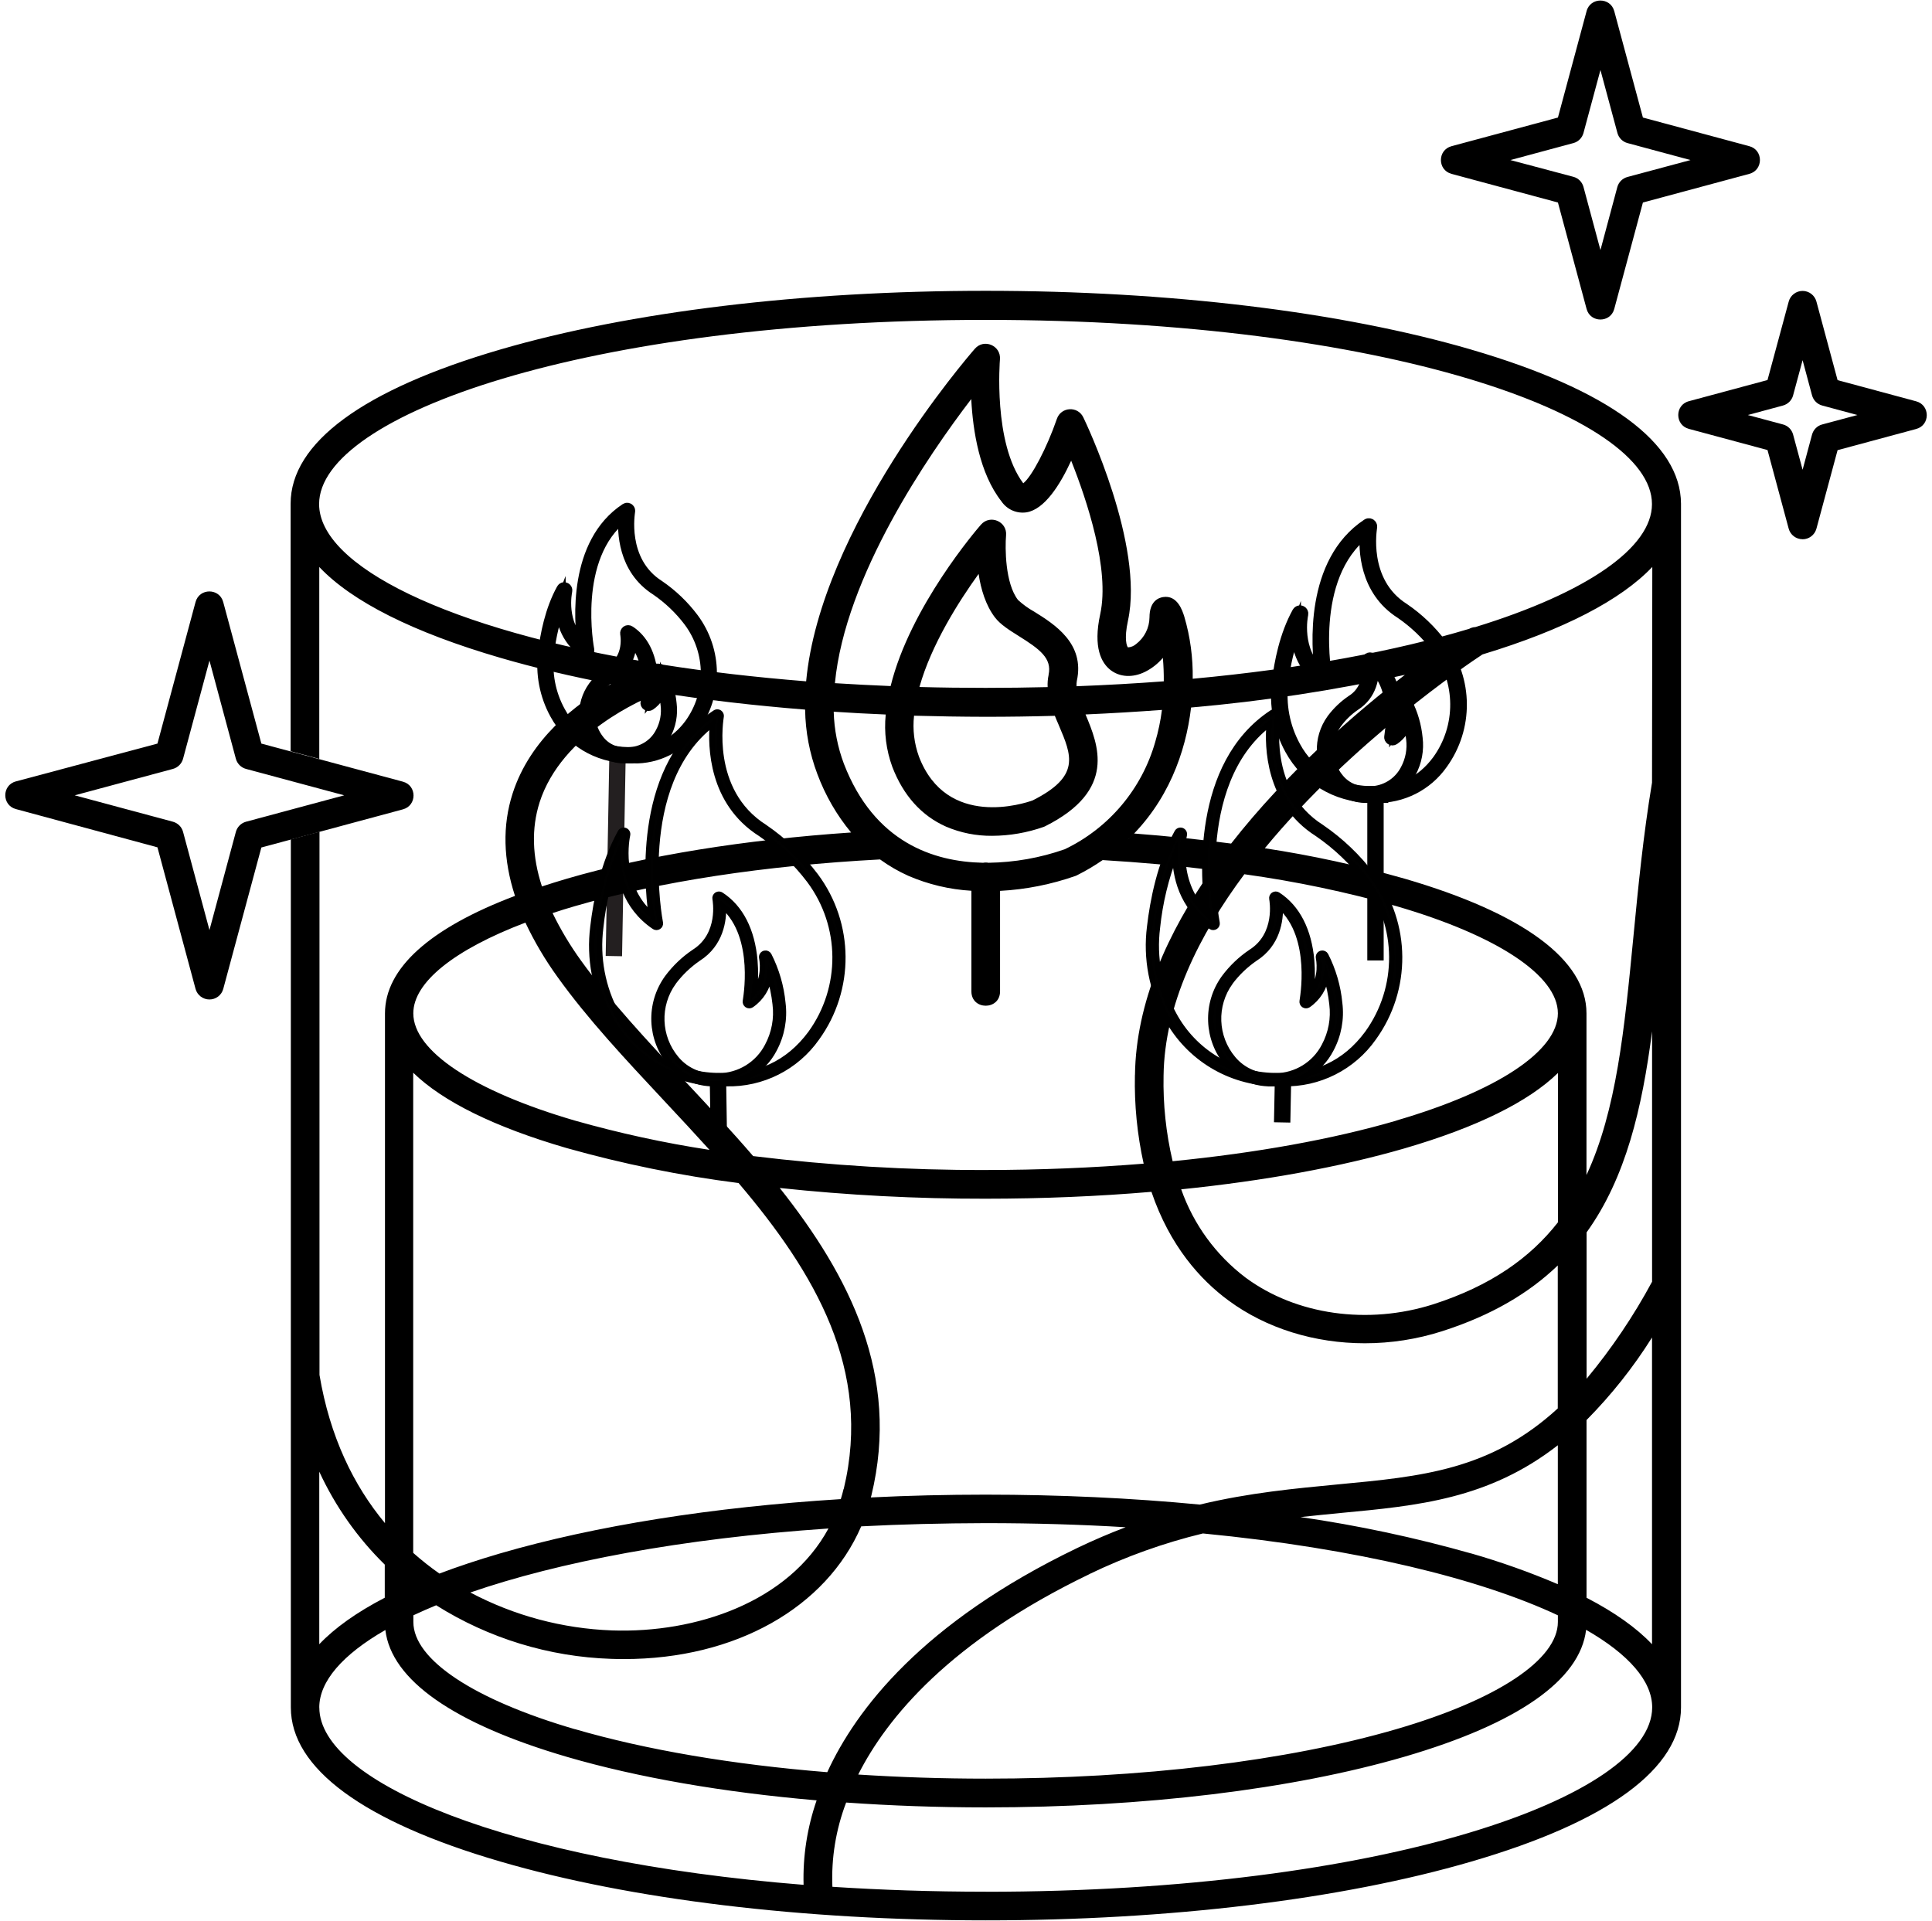 <svg viewBox="0 0 354 352" xmlns:xlink="http://www.w3.org/1999/xlink" xmlns="http://www.w3.org/2000/svg"><defs><style>.cls-1{clip-path:url(#clippath);}.cls-2,.cls-3{stroke-width:0px;}.cls-2,.cls-4{fill:none;}.cls-5{fill:#fff;stroke:#231f20;}.cls-5,.cls-6,.cls-7,.cls-4{stroke-miterlimit:10;}.cls-5,.cls-4{stroke-width:3px;}.cls-3{fill:#000;}.cls-6{stroke-width:2px;}.cls-6,.cls-7{fill:#010101;}.cls-6,.cls-7,.cls-4{stroke:#000;}</style><clipPath id="clippath"><rect height="352" width="354" class="cls-2"></rect></clipPath></defs><g id="Layer_2"><line y2="175.2" x2="112.48" y1="138.89" x1="113.14" class="cls-5"></line><line y2="206.99" x2="131.69" y1="198.53" x1="131.56" class="cls-4"></line><line y2="205.68" x2="234.93" y1="198.57" x1="235.07" class="cls-4"></line><line y2="176" x2="252.03" y1="146.13" x1="252.03" class="cls-4"></line></g><g id="Layer_1"><path d="M330.28,98.81c-1.19,0-2.23-.79-2.54-1.94l-3.88-14.4-14.41-3.88c-2.59-.7-2.59-4.38,0-5.07l14.41-3.88,3.89-14.39c.31-1.14,1.35-1.94,2.54-1.94,1.18,0,2.22.8,2.53,1.94l3.88,14.41,14.4,3.88c2.59.7,2.59,4.38,0,5.07l-14.4,3.88-3.88,14.4c-.32,1.14-1.35,1.93-2.54,1.93h0ZM320.25,76.05l6.45,1.73c.91.24,1.61.95,1.85,1.85l1.74,6.45,1.73-6.45c.25-.9.95-1.61,1.86-1.85l6.45-1.73-6.45-1.74c-.91-.25-1.61-.95-1.86-1.86l-1.73-6.45-1.74,6.45c-.24.91-.95,1.61-1.85,1.86l-6.45,1.74ZM320.25,76.05" class="cls-3"></path><path d="M38.37,183.15c-1.19,0-2.23-.8-2.54-1.94l-6.98-25.94-25.94-7.01c-2.59-.7-2.59-4.38,0-5.07l25.94-6.93,6.98-25.94c.7-2.59,4.37-2.59,5.07,0l6.99,25.94,25.94,6.98c2.59.7,2.59,4.37,0,5.07l-25.94,6.99-6.99,25.94c-.32,1.14-1.36,1.92-2.54,1.91h0ZM13.69,145.74l18,4.84c.9.25,1.61.95,1.85,1.85l4.84,18,4.84-18c.25-.9.95-1.6,1.85-1.85l18-4.84-18-4.84c-.9-.25-1.6-.95-1.85-1.85l-4.84-18-4.84,18c-.25.9-.95,1.6-1.85,1.85l-18,4.84ZM13.69,145.74" class="cls-3"></path><g class="cls-1"><path d="M269.54,64.05c-23.79-6.94-55.38-10.76-88.94-10.76s-65.14,3.82-88.94,10.76c-25.14,7.34-38.41,17.1-38.41,28.25v45.36l5.25,1.41v-35.17c6,6.35,17.25,12,33.17,16.64,6.24,1.82,13.03,3.43,20.25,4.81-6.37,3.61-14.79,10.06-18,20.07-1.88,5.86-1.72,12.13.44,18.75-15.64,5.92-23.82,13.28-23.82,21.52v93.42c-5.75-6.9-10.1-15.84-12-27.16v-99.54l-5.25,1.41v159.07c0,11.14,13.28,20.92,38.42,28.24,23.79,6.95,55.38,10.77,88.93,10.77s65.15-3.82,88.94-10.77c25.14-7.32,38.43-17.1,38.43-28.24V92.3c-.05-11.14-13.34-20.91-38.48-28.25h0ZM98.86,147.05c4.05-12.62,18.82-18.93,21.95-20.14,8.47,1.34,17.43,2.39,26.71,3.12.06,4.04.82,8.05,2.25,11.83,1.45,3.88,3.53,7.5,6.18,10.69-19.5,1.33-37.5,4.21-52.06,8.46-1.58.47-3.11.94-4.59,1.43-1.8-5.51-1.94-10.64-.44-15.38h0ZM203.44,122.75c1.7,1.34,4.09,1.5,6.39.35,1.24-.62,2.34-1.49,3.24-2.55.13,1.43.18,2.86.17,4.3-5.16.39-10.48.69-15.98.9-.03-.33-.01-.66.05-.99,1.5-6.86-4.11-10.37-7.82-12.68-1.07-.59-2.06-1.31-2.96-2.14-2.38-3.06-2.38-9.59-2.19-11.84.23-2.54-2.93-3.88-4.6-1.96-.7.8-12.98,15.04-16.55,29.58-3.47-.14-6.87-.32-10.21-.53,1.88-19.63,17.12-41.78,24.98-52.06.3,5.81,1.5,13.61,5.54,18.75,1.02,1.5,2.81,2.28,4.61,2,3.27-.55,6.1-4.97,8.16-9.46,2.9,7.28,7.11,19.91,5.32,28.13-1.34,6.15.25,8.93,1.85,10.2h0ZM194.01,132.91c2.38,5.59,3.99,9.34-4.79,13.76-1.5.55-15.75,5.25-20.84-8.02-.87-2.4-1.18-4.96-.9-7.5,4.33.12,8.7.19,13.11.2,4.27,0,8.5-.06,12.69-.18.22.59.48,1.14.73,1.73h0ZM192.14,123.66c-.16.74-.22,1.5-.18,2.25-3.72.09-7.51.14-11.37.14-4.12,0-8.16-.05-12.12-.16,2.17-7.74,7.17-15.63,10.84-20.72.41,2.76,1.29,5.74,3,7.98,1.01,1.31,2.62,2.31,4.32,3.38,3.86,2.41,6.16,4.09,5.5,7.12h0ZM162.29,130.94c-.33,3.25.09,6.53,1.21,9.59,2.02,5.25,5.34,8.95,9.85,10.95,2.67,1.14,5.54,1.71,8.45,1.68,3.22-.01,6.41-.57,9.45-1.64l.23-.1c13.22-6.61,9.75-14.94,7.42-20.5,4.74-.21,9.41-.49,14-.83-.25,1.98-.66,3.93-1.22,5.84-2.45,8.64-8.48,15.81-16.58,19.69-4.49,1.58-9.2,2.41-13.96,2.48-.17-.03-.35-.05-.53-.05-.16,0-.32.02-.48.05-9.09-.18-19.95-3.75-25.5-18.13-1.15-3.06-1.78-6.28-1.87-9.55,3.15.21,6.32.38,9.52.51h0ZM257.39,123.69c-9,6.95-21.59,17.8-31.81,30.89-5.72-.75-11.66-1.38-17.77-1.84-.43.44-.87.88-1.32,1.3,7.5-7.04,10.78-16.16,11.75-24.39,13.17-1.15,26.24-3.14,39.15-5.98v.02ZM302.71,234.87c-3.4,6.31-7.42,12.27-12,17.78v-26.82c7.21-10.03,10.17-22.73,12-36.84v45.88ZM105.33,316.87c-18.52-5.41-29.59-12.75-29.59-19.65v-1.22c1.33-.62,2.73-1.24,4.18-1.84,9.63,6.06,20.69,9.45,32.06,9.82.8.03,1.59.04,2.36.04,20.44,0,37.03-9.43,43.46-24.32,7.29-.38,14.88-.57,22.78-.59,8.93,0,17.5.26,25.67.75-2.89,1.1-5.86,2.36-8.92,3.83-28.34,13.65-40.5,29.61-45.75,41.06-17.35-1.4-33.21-4.09-46.27-7.9h0ZM142.83,217.69c12.54,1.34,25.13,1.99,37.73,1.97,10.44,0,20.66-.43,30.42-1.26,3.38,9.96,9,16.14,14.09,19.89,6.97,5.16,15.86,7.86,25,7.86,4.8,0,9.57-.74,14.14-2.2,9.08-2.9,15.96-7,21.22-12.06v26.2c-12.33,11.3-24.85,12.47-40.29,13.92-7.76.75-16.12,1.5-25.3,3.7-12.52-1.2-25.73-1.82-39.27-1.82-7.09,0-14.11.17-21,.51,0-.11.07-.22.09-.34,5.35-22.04-4.01-40.25-16.79-56.37h-.03ZM154.57,272.84c-.15.64-.32,1.25-.51,1.87-23.46,1.46-45,4.87-62.43,9.95-4,1.17-7.71,2.4-11.12,3.69-1.67-1.17-3.27-2.44-4.8-3.79v-87.99c5.39,5.25,14.84,9.95,28.12,13.81,10.33,2.91,20.86,5.06,31.5,6.41,13.97,16.45,24.5,34.21,19.27,56.05h-.03ZM151.8,280.09c-7.31,13.5-24.28,19.21-39.65,18.68-9.07-.33-17.95-2.7-25.97-6.95,16.12-5.57,38.58-9.9,65.65-11.73h-.03ZM199.6,288.45c6.66-3.21,13.63-5.71,20.81-7.45,28.34,2.75,50.8,8.33,65.04,15v1.21c0,6.9-11.06,14.25-29.59,19.65-20.06,5.85-46.79,9.07-75.26,9.07-7.96,0-15.75-.26-23.35-.75,5.24-10.39,16.82-24.43,42.38-36.73h-.03ZM269.5,284.65c-10.24-2.9-20.67-5.12-31.21-6.65,2.51-.28,4.96-.51,7.36-.75,14.17-1.33,27.12-2.54,39.79-12.41v25.46c-5.18-2.21-10.5-4.1-15.91-5.65h-.03ZM285.45,224c-5.1,6.52-12.32,11.62-22.81,15-12,3.83-25.17,1.96-34.41-4.88-5.44-4.12-9.54-9.75-11.8-16.18,15.2-1.55,29.15-4.09,40.91-7.5,13.27-3.87,22.73-8.55,28.12-13.82v27.38ZM255.86,205.35c-11.71,3.42-25.72,5.93-41,7.44-1.21-5.15-1.77-10.42-1.66-15.7.17-12.95,6.43-25.65,14.8-36.89,9.41,1.31,18.72,3.26,27.86,5.85,18.53,5.4,29.59,12.75,29.59,19.64s-11.06,14.23-29.59,19.64h0ZM207.95,197c-.12,5.46.42,10.91,1.6,16.24-9.3.75-19.02,1.16-28.96,1.16-14.24.04-28.46-.82-42.59-2.55-4.04-4.69-8.25-9.2-12.36-13.6-7.14-7.64-13.89-14.87-19.2-22.25-1.98-2.74-3.72-5.65-5.19-8.68,1.32-.44,2.68-.86,4.09-1.27,15.45-4.5,34.82-7.44,55.91-8.56,1.62,1.17,3.35,2.18,5.18,3,3.66,1.58,7.57,2.51,11.56,2.74v18.44c0,3.5,5.25,3.5,5.25,0v-18.42c4.73-.25,9.39-1.18,13.86-2.75l.22-.1c1.64-.82,3.21-1.75,4.72-2.79,6.88.41,13.56,1.01,19.97,1.8-8.02,11.41-13.87,24.26-14.05,37.59h0ZM157.12,153.9l.04.04-.04-.04ZM205.09,155.27l.14-.11-.14.11ZM96.27,169.07c1.65,3.5,3.63,6.84,5.9,9.98,5.49,7.66,12.36,15,19.63,22.78,2.75,2.94,5.51,5.9,8.2,8.88-8.33-1.27-16.57-3.07-24.68-5.37-18.52-5.41-29.59-12.75-29.59-19.65,0-5.68,7.51-11.67,20.53-16.62h0ZM58.5,269.68c2.94,6.36,7,12.13,12,17.03v6.07c-5.13,2.66-9.15,5.52-12,8.52v-31.62ZM58.5,312.9c0-4.79,4.25-9.69,12.11-14.21,1.09,9.18,12.53,17.18,33.27,23.25,12.98,3.79,28.66,6.5,45.75,7.97-1.72,4.98-2.54,10.22-2.39,15.48-54.23-4.34-88.73-18.82-88.73-32.49h0ZM180.61,346.65c-9.82,0-19.2-.32-28.09-.9-.22-5.27.64-10.52,2.52-15.44,8.25.58,16.85.89,25.57.89,28.95,0,56.2-3.3,76.74-9.29,20.73-6.05,32.18-14.05,33.27-23.25,7.85,4.5,12.11,9.42,12.11,14.21-.02,16.34-49.08,33.79-122.13,33.79h.01ZM290.7,292.77v-32.55c4.54-4.59,8.57-9.66,12-15.13v56.21c-2.85-3.01-6.87-5.86-12-8.52h0ZM302.7,143.41c-1.62,9.75-2.54,19.21-3.42,28.33-1.63,16.8-3.08,31.74-8.59,43.58v-29.64c0-9.75-11.54-18.32-33.37-24.68-8.4-2.39-16.94-4.25-25.57-5.56,16.07-19.5,37.18-33.75,39.89-35.52,14.86-4.5,25.34-9.95,31.11-16.03l-.05,39.51ZM270.25,114.91c-.37.03-.73.14-1.05.32-13.5,4.06-30.65,7.3-50.66,9.15.06-3.85-.45-7.69-1.54-11.38-.34-1.09-1.26-4-3.89-3.59-.93.15-2.49.83-2.49,3.75-.03,1.91-.93,3.69-2.44,4.85-.42.37-.95.59-1.5.62-.2-.16-.75-1.5,0-4.91,3-13.84-7.73-36.3-8.19-37.25-1.02-2.11-4.08-1.93-4.84.29-1.83,5.31-4.61,10.6-6.16,11.8-5.54-7.37-4.28-22.55-4.27-22.7.22-2.53-2.92-3.87-4.59-1.96-1.38,1.58-28.3,32.78-30.92,60.95-9.34-.75-18.09-1.76-26.19-3.04-.36-.15-.75-.21-1.14-.19-38.52-6.22-61.91-18-61.91-29.25,0-16.3,49.07-33.75,122.11-33.75s122.11,17.46,122.11,33.75c.02,7.94-11.79,16.21-32.43,22.56h0ZM270.25,114.91" class="cls-3"></path><path d="M320.53,26.79l-19.5-5.25-5.25-19.5c-.7-2.59-4.38-2.59-5.07,0l-5.25,19.5-19.5,5.25c-2.59.7-2.59,4.37,0,5.07l19.5,5.25,5.25,19.5c.69,2.59,4.38,2.59,5.07,0l5.25-19.5,19.5-5.25c2.59-.7,2.59-4.38,0-5.07h0ZM298.2,32.43c-.89.24-1.6.93-1.85,1.82l-3.1,11.57-3.11-11.57c-.24-.9-.95-1.61-1.85-1.85l-11.54-3.07,11.54-3.11c.9-.24,1.61-.95,1.85-1.85l3.11-11.54,3.11,11.54c.24.9.95,1.61,1.85,1.85l11.54,3.11-11.55,3.1ZM298.2,32.43" class="cls-3"></path></g><path d="M116,138.89c-.33,0-.67,0-1.01-.03-5.54-.08-10.61-3.15-13.25-8.02-1.89-3.44-2.64-7.39-2.15-11.28.37-3.18,1.25-7.79,3.38-11.63.11-.21.36-.3.59-.21.22.08.35.32.3.55-.06.26-1.27,6.09,2.91,9.8-.58-4.25-1.72-18.52,7.88-24.86.22-.15.52-.09.66.13.07.1.09.22.07.34,0,.09-1.69,9.15,5.37,13.63,2.4,1.64,4.52,3.67,6.27,6,4.4,5.91,4.46,13.99.14,19.97-2.55,3.62-6.74,5.73-11.17,5.62h0ZM115,137.91h.03c4.8.28,8.61-1.48,11.37-5.21,4.07-5.63,4.01-13.26-.14-18.83-1.68-2.23-3.72-4.17-6.02-5.75-6.08-3.85-6.16-10.81-5.93-13.51-9.7,7.47-6.45,24.3-6.42,24.48.03.19-.05.37-.2.48-.16.11-.37.11-.53,0-3.68-2.5-4.41-6.3-4.45-8.85-1.11,2.88-1.84,5.89-2.16,8.95-.47,3.69.24,7.44,2.03,10.7,2.46,4.58,7.2,7.46,12.4,7.53h.03Z" class="cls-6"></path><path d="M114.55,138.89c-2.08.05-4.07-.85-5.41-2.44-2.55-3.03-2.71-7.4-.39-10.61.92-1.23,2.03-2.3,3.3-3.16,3.39-2.15,2.62-6.38,2.58-6.56-.03-.18.05-.37.2-.48.16-.11.37-.11.53,0,2.41,1.56,3.84,4.37,4.16,8.1.1,1.27.09,2.55-.04,3.81,1.4-1.74.92-4.04.89-4.16-.06-.26.11-.51.37-.57.2-.04.41.05.52.23.94,1.84,1.52,3.84,1.72,5.9.25,1.97-.12,3.97-1.07,5.72-1.33,2.57-3.97,4.19-6.86,4.2h-.5ZM109.52,126.4c-2.06,2.85-1.91,6.73.35,9.42,1.26,1.51,3.19,2.3,5.15,2.11h.05c2.53-.02,4.85-1.44,6.01-3.69.85-1.58,1.18-3.38.95-5.16-.13-1.16-.36-2.3-.71-3.42-.22,1.44-1.02,2.72-2.23,3.54-.16.11-.37.11-.53,0-.16-.1-.24-.29-.2-.48,0-.08,1.51-7.85-2.7-11.65.05,1.64-.29,4.62-3.12,6.41-1.16.8-2.19,1.78-3.03,2.91h0Z" class="cls-6"></path><path d="M252.03,146.13c-.37,0-.73,0-1.1-.03-6.08-.09-11.63-3.45-14.53-8.79-2.07-3.77-2.89-8.1-2.35-12.36.4-3.49,1.37-8.54,3.7-12.75.13-.23.4-.33.64-.24.24.09.38.35.32.6-.06.29-1.39,6.68,3.19,10.74-.64-4.66-1.89-20.3,8.64-27.25.24-.16.56-.09.72.15.07.11.1.25.08.38,0,.1-1.86,10.03,5.89,14.93,2.64,1.8,4.96,4.02,6.88,6.57,4.83,6.48,4.89,15.34.16,21.89-2.79,3.97-7.38,6.29-12.24,6.16h0ZM250.93,145.05h.03c5.26.3,9.44-1.62,12.46-5.71,4.46-6.17,4.4-14.53-.16-20.64-1.85-2.44-4.07-4.57-6.6-6.31-6.67-4.22-6.75-11.85-6.5-14.8-10.63,8.19-7.07,26.64-7.03,26.83.03.2-.05.41-.22.52-.18.12-.4.12-.58,0-4.03-2.74-4.83-6.91-4.88-9.7-1.22,3.15-2.02,6.45-2.37,9.81-.52,4.05.26,8.15,2.22,11.73,2.69,5.01,7.89,8.18,13.59,8.26h.04Z" class="cls-6"></path><path d="M250.43,146.13c-2.28.06-4.46-.93-5.93-2.68-2.79-3.32-2.97-8.11-.43-11.63,1-1.35,2.23-2.52,3.62-3.46,3.72-2.35,2.87-7,2.83-7.2-.04-.2.05-.41.22-.52.18-.12.4-.12.58,0,2.64,1.71,4.21,4.79,4.56,8.88.11,1.39.1,2.79-.04,4.18,1.53-1.91,1-4.43.98-4.56-.06-.28.12-.56.4-.62.22-.05.45.06.57.26,1.03,2.02,1.66,4.21,1.88,6.47.27,2.16-.14,4.35-1.17,6.27-1.46,2.81-4.36,4.59-7.52,4.6h-.55ZM244.92,132.44c-2.25,3.12-2.1,7.38.38,10.33,1.38,1.66,3.5,2.52,5.64,2.31h.06c2.78-.02,5.32-1.58,6.59-4.05.93-1.73,1.3-3.71,1.05-5.65-.14-1.27-.4-2.53-.77-3.75-.24,1.58-1.12,2.98-2.44,3.88-.18.12-.4.12-.58,0-.17-.11-.26-.32-.22-.52,0-.09,1.66-8.61-2.96-12.77.06,1.79-.32,5.07-3.42,7.03-1.27.87-2.4,1.95-3.32,3.19h0Z" class="cls-6"></path><path d="M133.06,198.57c-.5,0-.99,0-1.5-.04-8.25-.12-15.79-4.68-19.72-11.93-2.81-5.12-3.93-10.99-3.19-16.78.55-4.74,1.86-11.59,5.02-17.31.17-.31.54-.44.87-.32.33.13.52.47.44.82-.09.39-1.89,9.07,4.33,14.58-.87-6.32-2.56-27.56,11.73-36.99.33-.22.77-.13.98.2.1.15.14.33.11.51,0,.13-2.52,13.62,7.99,20.27,3.58,2.45,6.73,5.46,9.34,8.92,6.55,8.79,6.64,20.82.21,29.71-3.79,5.39-10.02,8.53-16.61,8.36h0ZM131.57,197.11h.04c7.14.41,12.82-2.2,16.92-7.75,6.06-8.38,5.97-19.72-.21-28.01-2.51-3.32-5.53-6.21-8.96-8.56-9.05-5.73-9.17-16.08-8.82-20.1-14.44,11.12-9.6,36.16-9.55,36.42.05.28-.07.55-.31.71-.24.16-.55.16-.79,0-5.48-3.72-6.56-9.38-6.62-13.17-1.66,4.28-2.74,8.76-3.21,13.32-.7,5.49.35,11.07,3.01,15.93,3.66,6.81,10.72,11.1,18.44,11.21h.05Z" class="cls-7"></path><path d="M130.89,198.57c-3.1.08-6.06-1.26-8.04-3.63-3.79-4.51-4.03-11.01-.58-15.78,1.36-1.83,3.02-3.42,4.92-4.7,5.05-3.19,3.89-9.5,3.84-9.77-.05-.27.07-.55.3-.71.24-.16.55-.16.79,0,3.58,2.32,5.71,6.5,6.19,12.06.15,1.89.14,3.79-.06,5.68,2.08-2.59,1.36-6.02,1.33-6.19-.08-.38.16-.76.54-.84.3-.07.62.07.77.35,1.39,2.74,2.26,5.72,2.55,8.78.37,2.93-.19,5.91-1.59,8.51-1.98,3.82-5.91,6.23-10.22,6.25h-.74ZM123.41,180c-3.06,4.24-2.85,10.02.52,14.02,1.88,2.25,4.75,3.42,7.66,3.14h.08c3.77-.03,7.22-2.15,8.95-5.5,1.26-2.35,1.76-5.03,1.42-7.68-.19-1.72-.54-3.43-1.05-5.09-.33,2.14-1.53,4.05-3.31,5.27-.24.16-.55.16-.79,0-.23-.16-.35-.43-.31-.71,0-.12,2.25-11.68-4.02-17.33.08,2.43-.43,6.88-4.64,9.54-1.73,1.19-3.25,2.65-4.51,4.33h0Z" class="cls-7"></path><path d="M235.07,198.57c-.5,0-.99,0-1.5-.04-8.25-.12-15.79-4.68-19.72-11.93-2.81-5.12-3.93-10.99-3.19-16.78.55-4.74,1.86-11.59,5.02-17.31.17-.31.54-.44.87-.32.33.13.52.47.44.82-.09.39-1.89,9.07,4.33,14.58-.87-6.32-2.56-27.56,11.73-36.99.33-.22.77-.13.98.2.1.15.14.33.11.51,0,.13-2.52,13.62,7.99,20.27,3.58,2.45,6.73,5.46,9.34,8.92,6.55,8.79,6.64,20.82.21,29.71-3.79,5.39-10.02,8.53-16.61,8.36h0ZM233.58,197.11h.04c7.14.41,12.82-2.2,16.92-7.75,6.06-8.38,5.97-19.72-.21-28.01-2.51-3.32-5.53-6.21-8.96-8.56-9.05-5.73-9.17-16.08-8.82-20.1-14.44,11.12-9.6,36.16-9.55,36.42.05.28-.07.55-.31.71-.24.16-.55.16-.79,0-5.48-3.72-6.56-9.38-6.62-13.17-1.66,4.28-2.74,8.76-3.21,13.32-.7,5.49.35,11.07,3.01,15.93,3.66,6.81,10.72,11.1,18.44,11.21h.05Z" class="cls-7"></path><path d="M232.91,198.57c-3.1.08-6.06-1.26-8.04-3.63-3.79-4.51-4.03-11.01-.58-15.78,1.36-1.83,3.02-3.42,4.92-4.7,5.05-3.19,3.89-9.5,3.84-9.77-.05-.27.07-.55.3-.71.24-.16.55-.16.79,0,3.58,2.32,5.71,6.5,6.19,12.06.15,1.89.14,3.79-.06,5.68,2.08-2.59,1.36-6.02,1.33-6.19-.08-.38.16-.76.54-.84.3-.07.62.07.77.35,1.39,2.74,2.26,5.72,2.55,8.78.37,2.93-.19,5.91-1.59,8.51-1.98,3.82-5.91,6.23-10.22,6.25h-.74ZM225.43,180c-3.06,4.24-2.85,10.02.52,14.02,1.88,2.25,4.75,3.42,7.66,3.14h.08c3.77-.03,7.22-2.15,8.95-5.5,1.26-2.35,1.76-5.03,1.42-7.68-.19-1.72-.54-3.43-1.05-5.09-.33,2.14-1.53,4.05-3.31,5.27-.24.16-.55.16-.79,0-.23-.16-.35-.43-.31-.71,0-.12,2.25-11.68-4.02-17.33.08,2.43-.43,6.88-4.64,9.54-1.73,1.19-3.25,2.65-4.51,4.33h0Z" class="cls-7"></path></g></svg>